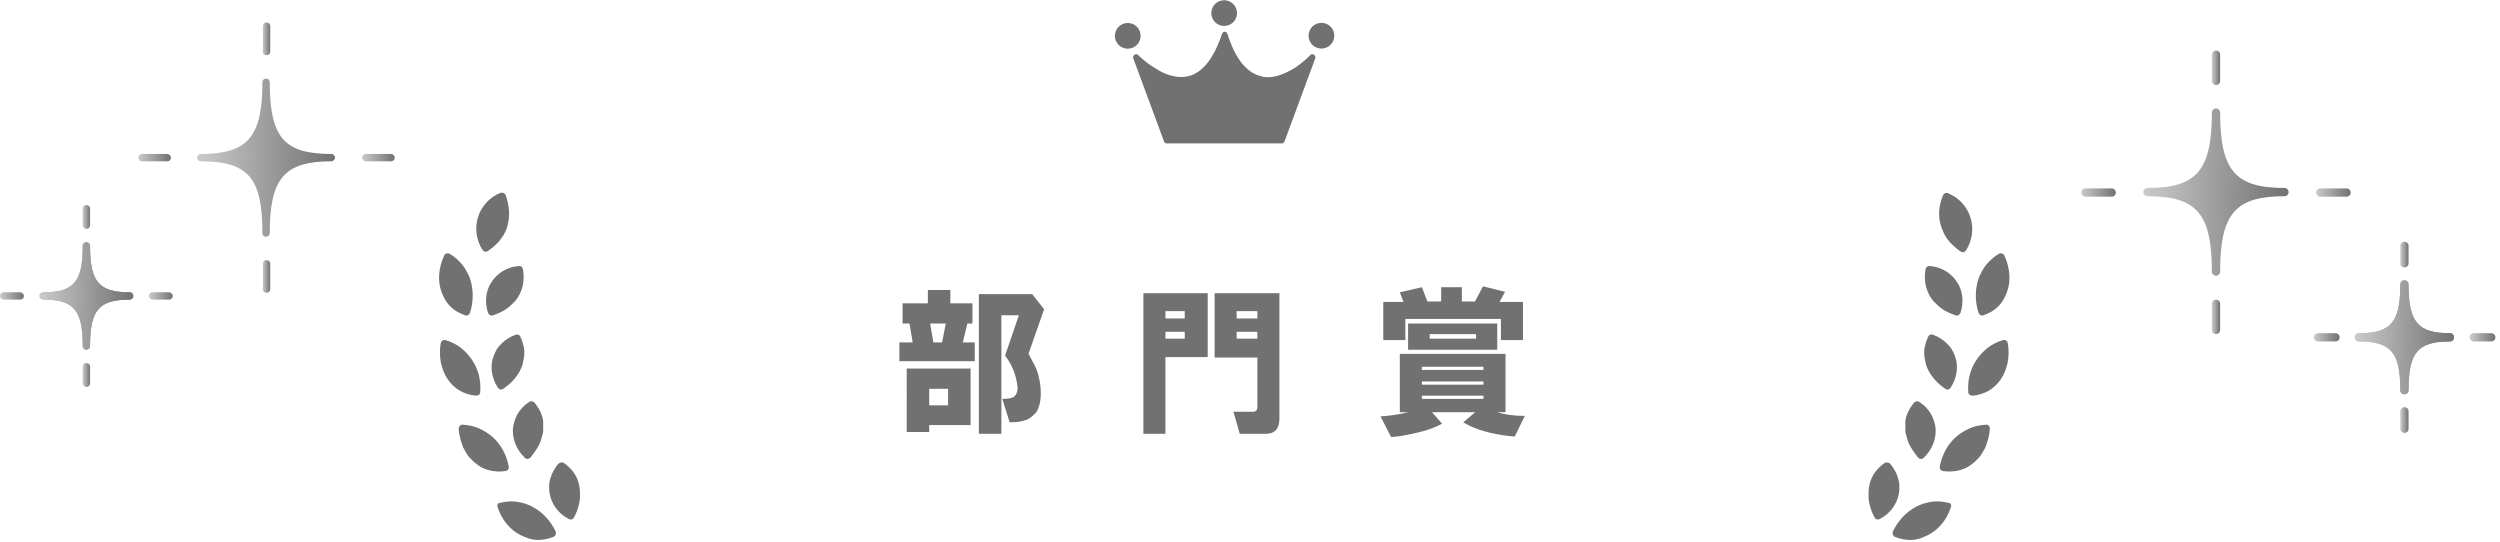 <?xml version="1.0" encoding="utf-8"?>
<!-- Generator: Adobe Illustrator 27.0.0, SVG Export Plug-In . SVG Version: 6.00 Build 0)  -->
<svg version="1.1" id="レイヤー_1" xmlns="http://www.w3.org/2000/svg" xmlns:xlink="http://www.w3.org/1999/xlink" x="0px"
	 y="0px" viewBox="0 0 544 118" style="enable-background:new 0 0 544 118;" xml:space="preserve">
<style type="text/css">
	.st0{fill:url(#SVGID_1_);}
	.st1{fill:url(#SVGID_00000165226438814418284190000017761357066396679552_);}
	.st2{fill:url(#SVGID_00000084523880088425424990000014766938824328407217_);}
	.st3{fill:url(#SVGID_00000123420925547942740800000003217752893809207206_);}
	.st4{fill:url(#SVGID_00000000187321168162189710000014524999118916459936_);}
	.st5{fill:url(#SVGID_00000064326249353046964250000012577724123041523595_);}
	.st6{fill:url(#SVGID_00000155148186301151064940000009324617202495494788_);}
	.st7{fill:url(#SVGID_00000054966248416970995410000015728726125190188690_);}
	.st8{fill:url(#SVGID_00000137850332744124149080000004904440818472290747_);}
	.st9{fill:url(#SVGID_00000056413330566036495760000000126306757146581398_);}
	.st10{fill:url(#SVGID_00000102518791372384303300000014140129038704589239_);}
	.st11{fill:url(#SVGID_00000097458831575393717890000005545105647839390110_);}
	.st12{fill:url(#SVGID_00000008132111044274347840000009341328671497170858_);}
	.st13{fill:url(#SVGID_00000029748924664024521930000013416378039575436443_);}
	.st14{fill:url(#SVGID_00000008867107925155810400000016280227977166174388_);}
	.st15{fill:url(#SVGID_00000032609365466719250650000014736613359670483646_);}
	.st16{fill:url(#SVGID_00000091012913697404679400000012226301285165028246_);}
	.st17{fill:url(#SVGID_00000018230558525416683760000004406895085669944222_);}
	.st18{fill:url(#SVGID_00000155828460554911121850000011959648291140928439_);}
	.st19{fill:url(#SVGID_00000015355776505639757830000017919223069399277241_);}
	.st20{fill:url(#SVGID_00000021814942372218576880000004553232989198292870_);}
	.st21{fill:url(#SVGID_00000000183102996835763290000014171778085285962418_);}
	.st22{fill:url(#SVGID_00000062176816744765185370000003487181704255690940_);}
	.st23{fill:url(#SVGID_00000016779512953572953020000014515867423118468508_);}
	.st24{fill:url(#SVGID_00000153668690442368812260000001320326076009975428_);}
	.st25{fill:url(#SVGID_00000101792357463330140370000010141334565757421231_);}
	.st26{fill:#727171;}
</style>
<g>
	<g>
		<g>
			<g>
				<linearGradient id="SVGID_1_" gradientUnits="userSpaceOnUse" x1="467.301" y1="41.868" x2="497.11" y2="41.868">
					<stop  offset="0" style="stop-color:#C9CACA"/>
					<stop  offset="1" style="stop-color:#727171"/>
				</linearGradient>
				<path class="st0" d="M497.1,41.9c-11.3,0-14.9-4.2-14.9-17.3c0,13.1-3.6,17.3-14.9,17.3c11.3,0,14.9,4.2,14.9,17.3
					C482.2,46.1,485.8,41.9,497.1,41.9z"/>
				
					<linearGradient id="SVGID_00000170256558701054477890000010722696478721176242_" gradientUnits="userSpaceOnUse" x1="466.416" y1="41.868" x2="497.995" y2="41.868">
					<stop  offset="0" style="stop-color:#C9CACA"/>
					<stop  offset="1" style="stop-color:#727171"/>
				</linearGradient>
				<path style="fill:url(#SVGID_00000170256558701054477890000010722696478721176242_);" d="M482.2,60c-0.5,0-0.9-0.4-0.9-0.9
					c0-12.6-3.3-16.4-14-16.4c-0.5,0-0.9-0.4-0.9-0.9c0-0.5,0.4-0.9,0.9-0.9c10.7,0,14-3.8,14-16.4c0-0.5,0.4-0.9,0.9-0.9
					s0.9,0.4,0.9,0.9c0,12.6,3.3,16.4,14,16.4c0.5,0,0.9,0.4,0.9,0.9c0,0.5-0.4,0.9-0.9,0.9c-10.7,0-14,3.8-14,16.4
					C483.1,59.6,482.7,60,482.2,60z M474.6,41.9c4.1,1.2,6.4,3.9,7.6,8.4c1.2-4.5,3.5-7.2,7.6-8.4c-4.1-1.2-6.4-3.9-7.6-8.4
					C481,38,478.7,40.6,474.6,41.9z"/>
			</g>
		</g>
		<g>
			
				<linearGradient id="SVGID_00000021102558312798665190000011315450269582844569_" gradientUnits="userSpaceOnUse" x1="481.321" y1="14.755" x2="483.09" y2="14.755">
				<stop  offset="0" style="stop-color:#C9CACA"/>
				<stop  offset="1" style="stop-color:#727171"/>
			</linearGradient>
			<path style="fill:url(#SVGID_00000021102558312798665190000011315450269582844569_);" d="M482.2,18.5c-0.5,0-0.9-0.4-0.9-0.9
				v-5.7c0-0.5,0.4-0.9,0.9-0.9s0.9,0.4,0.9,0.9v5.7C483.1,18.1,482.7,18.5,482.2,18.5z"/>
			
				<linearGradient id="SVGID_00000013916017445082935870000008960313313121500335_" gradientUnits="userSpaceOnUse" x1="481.321" y1="68.981" x2="483.09" y2="68.981">
				<stop  offset="0" style="stop-color:#C9CACA"/>
				<stop  offset="1" style="stop-color:#727171"/>
			</linearGradient>
			<path style="fill:url(#SVGID_00000013916017445082935870000008960313313121500335_);" d="M482.2,72.7c-0.5,0-0.9-0.4-0.9-0.9
				v-5.7c0-0.5,0.4-0.9,0.9-0.9s0.9,0.4,0.9,0.9v5.7C483.1,72.3,482.7,72.7,482.2,72.7z"/>
		</g>
		<g>
			
				<linearGradient id="SVGID_00000121260770447529087780000016388113799953012883_" gradientUnits="userSpaceOnUse" x1="452.916" y1="41.868" x2="460.403" y2="41.868">
				<stop  offset="0" style="stop-color:#C9CACA"/>
				<stop  offset="1" style="stop-color:#727171"/>
			</linearGradient>
			<path style="fill:url(#SVGID_00000121260770447529087780000016388113799953012883_);" d="M459.5,42.8h-5.7
				c-0.5,0-0.9-0.4-0.9-0.9c0-0.5,0.4-0.9,0.9-0.9h5.7c0.5,0,0.9,0.4,0.9,0.9C460.4,42.4,460,42.8,459.5,42.8z"/>
			
				<linearGradient id="SVGID_00000168097751605714203280000017808765363652176789_" gradientUnits="userSpaceOnUse" x1="504.008" y1="41.868" x2="511.495" y2="41.868">
				<stop  offset="0" style="stop-color:#C9CACA"/>
				<stop  offset="1" style="stop-color:#727171"/>
			</linearGradient>
			<path style="fill:url(#SVGID_00000168097751605714203280000017808765363652176789_);" d="M510.6,42.8h-5.7
				c-0.5,0-0.9-0.4-0.9-0.9c0-0.5,0.4-0.9,0.9-0.9h5.7c0.5,0,0.9,0.4,0.9,0.9C511.5,42.4,511.1,42.8,510.6,42.8z"/>
		</g>
	</g>
	<g>
		<g>
			
				<linearGradient id="SVGID_00000183960276932873604810000010568729030994596500_" gradientUnits="userSpaceOnUse" x1="512.456" y1="73.431" x2="534.033" y2="73.431">
				<stop  offset="0" style="stop-color:#C9CACA"/>
				<stop  offset="1" style="stop-color:#727171"/>
			</linearGradient>
			<path style="fill:url(#SVGID_00000183960276932873604810000010568729030994596500_);" d="M523.2,85.8c-0.5,0-0.9-0.4-0.9-0.9
				c0-8.2-2-10.6-9-10.6c-0.5,0-0.9-0.4-0.9-0.9c0-0.5,0.4-0.9,0.9-0.9c7,0,9-2.4,9-10.6c0-0.5,0.4-0.9,0.9-0.9s0.9,0.4,0.9,0.9
				c0,8.2,2,10.6,9,10.6c0.5,0,0.9,0.4,0.9,0.9c0,0.5-0.4,0.9-0.9,0.9c-7,0-9,2.4-9,10.6C524.1,85.4,523.7,85.8,523.2,85.8z
				 M519,73.4c2.1,0.8,3.4,2.3,4.2,4.6c0.8-2.3,2.1-3.8,4.2-4.6c-2.1-0.8-3.4-2.3-4.2-4.6C522.5,71.1,521.1,72.6,519,73.4z"/>
			<g>
				
					<linearGradient id="SVGID_00000176003883909935714820000011316890373157848976_" gradientUnits="userSpaceOnUse" x1="513.341" y1="73.431" x2="533.148" y2="73.431">
					<stop  offset="0" style="stop-color:#C9CACA"/>
					<stop  offset="1" style="stop-color:#727171"/>
				</linearGradient>
				<path style="fill:url(#SVGID_00000176003883909935714820000011316890373157848976_);" d="M533.1,73.4c-7.5,0-9.9-2.8-9.9-11.5
					c0,8.7-2.4,11.5-9.9,11.5c7.5,0,9.9,2.8,9.9,11.5C523.2,76.2,525.6,73.4,533.1,73.4z"/>
				
					<linearGradient id="SVGID_00000129921568453279752170000015920622751759183800_" gradientUnits="userSpaceOnUse" x1="512.456" y1="73.431" x2="534.033" y2="73.431">
					<stop  offset="0" style="stop-color:#C9CACA"/>
					<stop  offset="1" style="stop-color:#727171"/>
				</linearGradient>
				<path style="fill:url(#SVGID_00000129921568453279752170000015920622751759183800_);" d="M523.2,85.8c-0.5,0-0.9-0.4-0.9-0.9
					c0-8.2-2-10.6-9-10.6c-0.5,0-0.9-0.4-0.9-0.9c0-0.5,0.4-0.9,0.9-0.9c7,0,9-2.4,9-10.6c0-0.5,0.4-0.9,0.9-0.9s0.9,0.4,0.9,0.9
					c0,8.2,2,10.6,9,10.6c0.5,0,0.9,0.4,0.9,0.9c0,0.5-0.4,0.9-0.9,0.9c-7,0-9,2.4-9,10.6C524.1,85.4,523.7,85.8,523.2,85.8z
					 M519,73.4c2.1,0.8,3.4,2.3,4.2,4.6c0.8-2.3,2.1-3.8,4.2-4.6c-2.1-0.8-3.4-2.3-4.2-4.6C522.5,71.1,521.1,72.6,519,73.4z"/>
			</g>
		</g>
		<g>
			
				<linearGradient id="SVGID_00000158718505934323024530000012217828986866400943_" gradientUnits="userSpaceOnUse" x1="522.36" y1="55.415" x2="524.129" y2="55.415">
				<stop  offset="0" style="stop-color:#C9CACA"/>
				<stop  offset="1" style="stop-color:#727171"/>
			</linearGradient>
			<path style="fill:url(#SVGID_00000158718505934323024530000012217828986866400943_);" d="M523.2,58.2c-0.5,0-0.9-0.4-0.9-0.9
				v-3.8c0-0.5,0.4-0.9,0.9-0.9s0.9,0.4,0.9,0.9v3.8C524.1,57.8,523.7,58.2,523.2,58.2z"/>
			
				<linearGradient id="SVGID_00000070797354575712740980000011646055747019443113_" gradientUnits="userSpaceOnUse" x1="522.36" y1="91.447" x2="524.129" y2="91.447">
				<stop  offset="0" style="stop-color:#C9CACA"/>
				<stop  offset="1" style="stop-color:#727171"/>
			</linearGradient>
			<path style="fill:url(#SVGID_00000070797354575712740980000011646055747019443113_);" d="M523.2,94.2c-0.5,0-0.9-0.4-0.9-0.9
				v-3.8c0-0.5,0.4-0.9,0.9-0.9s0.9,0.4,0.9,0.9v3.8C524.1,93.8,523.7,94.2,523.2,94.2z"/>
		</g>
		<g>
			
				<linearGradient id="SVGID_00000173120516188675037340000006266961819414662069_" gradientUnits="userSpaceOnUse" x1="503.486" y1="73.431" x2="509.054" y2="73.431">
				<stop  offset="0" style="stop-color:#C9CACA"/>
				<stop  offset="1" style="stop-color:#727171"/>
			</linearGradient>
			<path style="fill:url(#SVGID_00000173120516188675037340000006266961819414662069_);" d="M508.2,74.3h-3.8
				c-0.5,0-0.9-0.4-0.9-0.9c0-0.5,0.4-0.9,0.9-0.9h3.8c0.5,0,0.9,0.4,0.9,0.9C509.1,73.9,508.7,74.3,508.2,74.3z"/>
			
				<linearGradient id="SVGID_00000048477348393749766210000008799034592003108024_" gradientUnits="userSpaceOnUse" x1="537.435" y1="73.431" x2="543.003" y2="73.431">
				<stop  offset="0" style="stop-color:#C9CACA"/>
				<stop  offset="1" style="stop-color:#727171"/>
			</linearGradient>
			<path style="fill:url(#SVGID_00000048477348393749766210000008799034592003108024_);" d="M542.1,74.3h-3.8
				c-0.5,0-0.9-0.4-0.9-0.9c0-0.5,0.4-0.9,0.9-0.9h3.8c0.5,0,0.9,0.4,0.9,0.9C543,73.9,542.6,74.3,542.1,74.3z"/>
		</g>
	</g>
</g>
<g>
	<g>
		<g>
			<g>
				
					<linearGradient id="SVGID_00000065073095221580257770000012593382502126758051_" gradientUnits="userSpaceOnUse" x1="43.769" y1="34.238" x2="72.198" y2="34.238">
					<stop  offset="0" style="stop-color:#C9CACA"/>
					<stop  offset="1" style="stop-color:#727171"/>
				</linearGradient>
				<path style="fill:url(#SVGID_00000065073095221580257770000012593382502126758051_);" d="M43.8,34.2c10.8,0,14.2-4,14.2-16.5
					c0,12.5,3.4,16.5,14.2,16.5c-10.8,0-14.2,4-14.2,16.5C58,38.2,54.5,34.2,43.8,34.2z"/>
				
					<linearGradient id="SVGID_00000080165689452522200240000002868643841618423738_" gradientUnits="userSpaceOnUse" x1="42.925" y1="34.238" x2="73.041" y2="34.238">
					<stop  offset="0" style="stop-color:#C9CACA"/>
					<stop  offset="1" style="stop-color:#727171"/>
				</linearGradient>
				<path style="fill:url(#SVGID_00000080165689452522200240000002868643841618423738_);" d="M57.1,50.7c0-12-3.1-15.6-13.4-15.6
					c-0.5,0-0.8-0.4-0.8-0.8s0.4-0.8,0.8-0.8c10.2,0,13.4-3.7,13.4-15.6c0-0.5,0.4-0.8,0.8-0.8c0.5,0,0.8,0.4,0.8,0.8
					c0,12,3.1,15.6,13.4,15.6c0.5,0,0.8,0.4,0.8,0.8s-0.4,0.8-0.8,0.8c-10.2,0-13.4,3.7-13.4,15.6c0,0.5-0.4,0.8-0.8,0.8
					C57.5,51.6,57.1,51.2,57.1,50.7z M58,26.2c-1.1,4.3-3.4,6.8-7.2,8c3.9,1.2,6.1,3.7,7.2,8c1.1-4.3,3.4-6.8,7.2-8
					C61.4,33.1,59.1,30.6,58,26.2z"/>
			</g>
		</g>
		<g>
			
				<linearGradient id="SVGID_00000166677320653080459260000008078105118636252066_" gradientUnits="userSpaceOnUse" x1="57.139" y1="8.38" x2="58.827" y2="8.38">
				<stop  offset="0" style="stop-color:#C9CACA"/>
				<stop  offset="1" style="stop-color:#727171"/>
			</linearGradient>
			<path style="fill:url(#SVGID_00000166677320653080459260000008078105118636252066_);" d="M58,12c0.5,0,0.8-0.4,0.8-0.8V5.7
				c0-0.5-0.4-0.8-0.8-0.8c-0.5,0-0.8,0.4-0.8,0.8v5.5C57.1,11.6,57.5,12,58,12z"/>
			
				<linearGradient id="SVGID_00000072245238274183122440000017857856510138109371_" gradientUnits="userSpaceOnUse" x1="57.139" y1="60.096" x2="58.827" y2="60.096">
				<stop  offset="0" style="stop-color:#C9CACA"/>
				<stop  offset="1" style="stop-color:#727171"/>
			</linearGradient>
			<path style="fill:url(#SVGID_00000072245238274183122440000017857856510138109371_);" d="M58,63.7c0.5,0,0.8-0.4,0.8-0.8v-5.5
				c0-0.5-0.4-0.8-0.8-0.8c-0.5,0-0.8,0.4-0.8,0.8v5.5C57.1,63.3,57.5,63.7,58,63.7z"/>
		</g>
		<g>
			
				<linearGradient id="SVGID_00000011012481976973199780000001484624521291261104_" gradientUnits="userSpaceOnUse" x1="78.776" y1="34.238" x2="85.916" y2="34.238">
				<stop  offset="0" style="stop-color:#C9CACA"/>
				<stop  offset="1" style="stop-color:#727171"/>
			</linearGradient>
			<path style="fill:url(#SVGID_00000011012481976973199780000001484624521291261104_);" d="M79.6,35.1h5.5c0.5,0,0.8-0.4,0.8-0.8
				s-0.4-0.8-0.8-0.8h-5.5c-0.5,0-0.8,0.4-0.8,0.8S79.2,35.1,79.6,35.1z"/>
			
				<linearGradient id="SVGID_00000058560249044191836310000009492957362243923353_" gradientUnits="userSpaceOnUse" x1="30.05" y1="34.238" x2="37.19" y2="34.238">
				<stop  offset="0" style="stop-color:#C9CACA"/>
				<stop  offset="1" style="stop-color:#727171"/>
			</linearGradient>
			<path style="fill:url(#SVGID_00000058560249044191836310000009492957362243923353_);" d="M30.9,35.1h5.5c0.5,0,0.8-0.4,0.8-0.8
				s-0.4-0.8-0.8-0.8h-5.5c-0.5,0-0.8,0.4-0.8,0.8S30.4,35.1,30.9,35.1z"/>
		</g>
	</g>
	<g>
		<g>
			
				<linearGradient id="SVGID_00000126304454212299592090000006827913268512290441_" gradientUnits="userSpaceOnUse" x1="8.555" y1="64.34" x2="29.133" y2="64.34">
				<stop  offset="0" style="stop-color:#C9CACA"/>
				<stop  offset="1" style="stop-color:#727171"/>
			</linearGradient>
			<path style="fill:url(#SVGID_00000126304454212299592090000006827913268512290441_);" d="M18,75.3c0-7.8-1.9-10.1-8.6-10.1
				c-0.5,0-0.8-0.4-0.8-0.8s0.4-0.8,0.8-0.8c6.7,0,8.6-2.3,8.6-10.1c0-0.5,0.4-0.8,0.8-0.8c0.5,0,0.8,0.4,0.8,0.8
				c0,7.8,1.9,10.1,8.6,10.1c0.5,0,0.8,0.4,0.8,0.8s-0.4,0.8-0.8,0.8c-6.7,0-8.6,2.3-8.6,10.1c0,0.5-0.4,0.8-0.8,0.8
				C18.4,76.1,18,75.8,18,75.3z M18.8,59.9c-0.8,2.2-2,3.6-4,4.4c2,0.8,3.3,2.2,4,4.4c0.8-2.2,2-3.6,4-4.4
				C20.9,63.5,19.6,62.1,18.8,59.9z"/>
			<g>
				
					<linearGradient id="SVGID_00000065043791206994106640000006672843218223955599_" gradientUnits="userSpaceOnUse" x1="9.399" y1="64.34" x2="28.289" y2="64.34">
					<stop  offset="0" style="stop-color:#C9CACA"/>
					<stop  offset="1" style="stop-color:#727171"/>
				</linearGradient>
				<path style="fill:url(#SVGID_00000065043791206994106640000006672843218223955599_);" d="M9.4,64.3c7.2,0,9.4-2.7,9.4-10.9
					c0,8.3,2.3,10.9,9.4,10.9c-7.2,0-9.4,2.7-9.4,10.9C18.8,67,16.6,64.3,9.4,64.3z"/>
				
					<linearGradient id="SVGID_00000039845170500998830960000013697156605256981164_" gradientUnits="userSpaceOnUse" x1="8.555" y1="64.34" x2="29.133" y2="64.34">
					<stop  offset="0" style="stop-color:#C9CACA"/>
					<stop  offset="1" style="stop-color:#727171"/>
				</linearGradient>
				<path style="fill:url(#SVGID_00000039845170500998830960000013697156605256981164_);" d="M18,75.3c0-7.8-1.9-10.1-8.6-10.1
					c-0.5,0-0.8-0.4-0.8-0.8c0-0.5,0.4-0.8,0.8-0.8c6.7,0,8.6-2.3,8.6-10.1c0-0.5,0.4-0.8,0.8-0.8c0.5,0,0.8,0.4,0.8,0.8
					c0,7.8,1.9,10.1,8.6,10.1c0.5,0,0.8,0.4,0.8,0.8c0,0.5-0.4,0.8-0.8,0.8c-6.7,0-8.6,2.3-8.6,10.1c0,0.5-0.4,0.8-0.8,0.8
					C18.4,76.1,18,75.8,18,75.3z M18.8,59.9c-0.8,2.2-2,3.6-4,4.4c2,0.8,3.3,2.2,4,4.4c0.8-2.2,2-3.6,4-4.4
					C20.9,63.5,19.6,62.1,18.8,59.9z"/>
			</g>
		</g>
		<g>
			
				<linearGradient id="SVGID_00000103954438511568536130000015277129761480778137_" gradientUnits="userSpaceOnUse" x1="18" y1="47.158" x2="19.688" y2="47.158">
				<stop  offset="0" style="stop-color:#C9CACA"/>
				<stop  offset="1" style="stop-color:#727171"/>
			</linearGradient>
			<path style="fill:url(#SVGID_00000103954438511568536130000015277129761480778137_);" d="M18.8,49.8c0.5,0,0.8-0.4,0.8-0.8v-3.6
				c0-0.5-0.4-0.8-0.8-0.8c-0.5,0-0.8,0.4-0.8,0.8V49C18,49.4,18.4,49.8,18.8,49.8z"/>
			
				<linearGradient id="SVGID_00000134961631835394063200000006883730069507612075_" gradientUnits="userSpaceOnUse" x1="18" y1="81.522" x2="19.688" y2="81.522">
				<stop  offset="0" style="stop-color:#C9CACA"/>
				<stop  offset="1" style="stop-color:#727171"/>
			</linearGradient>
			<path style="fill:url(#SVGID_00000134961631835394063200000006883730069507612075_);" d="M18.8,84.2c0.5,0,0.8-0.4,0.8-0.8v-3.6
				c0-0.5-0.4-0.8-0.8-0.8c-0.5,0-0.8,0.4-0.8,0.8v3.6C18,83.8,18.4,84.2,18.8,84.2z"/>
		</g>
		<g>
			
				<linearGradient id="SVGID_00000044165451434326473970000004401638408786825875_" gradientUnits="userSpaceOnUse" x1="32.378" y1="64.34" x2="37.688" y2="64.34">
				<stop  offset="0" style="stop-color:#C9CACA"/>
				<stop  offset="1" style="stop-color:#727171"/>
			</linearGradient>
			<path style="fill:url(#SVGID_00000044165451434326473970000004401638408786825875_);" d="M33.2,65.2h3.6c0.5,0,0.8-0.4,0.8-0.8
				s-0.4-0.8-0.8-0.8h-3.6c-0.5,0-0.8,0.4-0.8,0.8S32.8,65.2,33.2,65.2z"/>
			
				<linearGradient id="SVGID_00000035499077800406256620000011062800513295155862_" gradientUnits="userSpaceOnUse" x1="0" y1="64.34" x2="5.311" y2="64.34">
				<stop  offset="0" style="stop-color:#C9CACA"/>
				<stop  offset="1" style="stop-color:#727171"/>
			</linearGradient>
			<path style="fill:url(#SVGID_00000035499077800406256620000011062800513295155862_);" d="M0.8,65.2h3.6c0.5,0,0.8-0.4,0.8-0.8
				s-0.4-0.8-0.8-0.8H0.8c-0.5,0-0.8,0.4-0.8,0.8S0.4,65.2,0.8,65.2z"/>
		</g>
	</g>
</g>
<g>
	<g>
		<g>
			<g>
				<path class="st26" d="M108.8,42c-2.4,1-4.1,3-4.8,5.3c-0.7,2.3-0.4,4.9,1,7.1c0.3,0.4,0.8,0.5,1.2,0.2c0.5-0.4,1-0.7,1.5-1.2
					c0.4-0.4,0.9-0.8,1.2-1.3c0.2-0.2,0.3-0.5,0.5-0.7c0.2-0.2,0.3-0.5,0.4-0.7c0.3-0.5,0.5-1,0.6-1.5c0.6-2.1,0.5-4.4-0.4-6.8
					C109.8,42,109.3,41.8,108.8,42z"/>
				<g>
					<path class="st26" d="M96.6,55.7c-1.2,2.7-1.4,5.6-0.5,7.9c0.2,0.6,0.5,1.1,0.8,1.7c0.3,0.5,0.7,1,1.1,1.4
						c0.9,0.9,2,1.5,3.2,1.9c0.5,0.2,0.9-0.1,1.1-0.6c0.8-2.6,0.7-5.1,0-7.3c-0.4-1.1-1-2.2-1.7-3.1c-0.8-0.9-1.7-1.8-2.8-2.4
						C97.3,55,96.8,55.2,96.6,55.7z"/>
					<path class="st26" d="M113.8,58.6c0.4,2.3,0,4.3-1.1,6.1c-0.3,0.4-0.6,0.9-1,1.2c-0.4,0.4-0.8,0.8-1.2,1.1
						c-0.9,0.7-2,1.2-3.2,1.6c-0.5,0.2-0.9-0.1-1.1-0.5c-0.8-2.4-0.5-4.9,0.8-6.8c0.6-0.9,1.4-1.7,2.4-2.3c1-0.6,2.1-1,3.4-1.1
						C113.3,57.8,113.7,58.1,113.8,58.6z"/>
				</g>
				<g>
					<path class="st26" d="M95.9,74.7c-0.5,2.9,0.1,5.7,1.5,7.8c1.4,2.1,3.6,3.4,6.2,3.6c0.5,0,0.9-0.3,0.9-0.8
						c0.2-2.7-0.5-5.1-1.8-7c-0.3-0.5-0.7-0.9-1.1-1.4c-0.4-0.4-0.8-0.8-1.3-1.2c-0.5-0.4-1-0.7-1.6-1c-0.6-0.3-1.1-0.5-1.8-0.7
						C96.4,73.9,96,74.2,95.9,74.7z"/>
					<path class="st26" d="M113.2,73.2c0.2,0.5,0.5,1.1,0.6,1.6c0.1,0.3,0.1,0.5,0.2,0.8c0,0.3,0.1,0.5,0.1,0.8c0,0.5,0,1-0.1,1.5
						c-0.1,0.5-0.2,1-0.3,1.5c-0.7,2-2.1,3.8-4.2,5.2c-0.4,0.3-0.9,0.2-1.2-0.3c-1.4-2.2-1.7-4.7-0.9-6.8c0.2-0.5,0.4-1,0.7-1.5
						c0.3-0.5,0.7-0.9,1.1-1.3c0.4-0.4,0.9-0.8,1.4-1.1c0.5-0.3,1.1-0.6,1.7-0.8C112.5,72.7,113,72.8,113.2,73.2z"/>
				</g>
				<g>
					<path class="st26" d="M99.8,93.3c0.1,1.5,0.5,2.8,1,4.1c0.3,0.6,0.7,1.2,1,1.7c0.2,0.3,0.4,0.5,0.6,0.7
						c0.2,0.2,0.5,0.5,0.7,0.7c0.5,0.4,1,0.8,1.5,1.1c0.5,0.3,1.1,0.5,1.7,0.7c1.2,0.3,2.4,0.4,3.7,0.2c0.5-0.1,0.8-0.5,0.7-1
						c-0.5-2.6-1.7-4.8-3.5-6.4c-0.9-0.8-1.9-1.4-3-1.9c-1.1-0.5-2.3-0.7-3.6-0.8C100.2,92.4,99.8,92.8,99.8,93.3z"/>
					<path class="st26" d="M116.3,87.6c0.7,0.9,1.3,1.8,1.6,2.8c0.2,0.5,0.3,1,0.3,1.5c0,0.3,0,0.5,0,0.8c0,0.3,0,0.5,0,0.8
						c0,0.5-0.1,1-0.3,1.6c-0.1,0.5-0.3,1-0.5,1.5c-0.5,1-1.2,2-2,3c-0.3,0.3-0.9,0.4-1.2,0c-1.9-1.8-2.7-4.1-2.6-6.3
						c0.1-1.1,0.5-2.2,1-3.2c0.6-1,1.4-1.9,2.5-2.6C115.5,87.2,116,87.3,116.3,87.6z"/>
				</g>
				<g>
					<path class="st26" d="M108.3,110.4c0.9,2.8,2.8,5,5.1,6.1c0.6,0.3,1.2,0.5,1.7,0.7c0.3,0.1,0.6,0.1,0.9,0.2
						c0.3,0,0.6,0.1,0.9,0.1c1.2,0,2.4-0.2,3.6-0.7c0.4-0.2,0.6-0.7,0.4-1.2c-1.2-2.4-2.9-4.2-5-5.3c-0.5-0.3-1.1-0.5-1.6-0.7
						c-0.6-0.2-1.2-0.3-1.7-0.4c-1.2-0.2-2.4-0.1-3.7,0.2C108.3,109.4,108.1,109.9,108.3,110.4z"/>
					<path class="st26" d="M122.8,100.8c1.9,1.4,3,3.1,3.3,5.2c0.1,0.5,0.1,1,0.1,1.6c0,0.3,0,0.5,0,0.8c0,0.3-0.1,0.5-0.1,0.8
						c-0.2,1.1-0.6,2.3-1.2,3.4c-0.2,0.4-0.7,0.6-1.2,0.3c-2.3-1.2-3.7-3.3-4.1-5.5c-0.1-0.6-0.1-1.1-0.1-1.7c0-0.6,0.1-1.1,0.3-1.7
						c0.3-1.1,0.9-2.1,1.7-3.1C121.9,100.6,122.4,100.5,122.8,100.8z"/>
				</g>
			</g>
			<g>
				<path class="st26" d="M422.8,42.5c-1,2.4-1.1,4.7-0.4,6.8c0.2,0.5,0.4,1,0.6,1.5c0.1,0.2,0.3,0.5,0.4,0.7
					c0.1,0.2,0.3,0.5,0.5,0.7c0.3,0.5,0.8,0.9,1.2,1.3c0.4,0.4,0.9,0.8,1.5,1.2c0.4,0.3,0.9,0.2,1.2-0.2c1.4-2.2,1.7-4.8,1-7.1
					c-0.7-2.3-2.4-4.3-4.8-5.3C423.5,41.8,423,42.1,422.8,42.5z"/>
				<g>
					<path class="st26" d="M419,58.6c-0.4,2.3,0,4.3,1.1,6.1c0.3,0.4,0.6,0.9,1,1.2c0.4,0.4,0.8,0.8,1.2,1.1c0.9,0.7,2,1.2,3.2,1.6
						c0.5,0.2,0.9-0.1,1.1-0.5c0.8-2.4,0.5-4.9-0.8-6.8c-0.6-0.9-1.4-1.7-2.4-2.3c-1-0.6-2.1-1-3.4-1.1
						C419.5,57.8,419.1,58.1,419,58.6z"/>
					<path class="st26" d="M436.2,55.7c1.2,2.7,1.4,5.6,0.5,7.9c-0.2,0.6-0.5,1.1-0.8,1.7c-0.3,0.5-0.7,1-1.1,1.4
						c-0.9,0.9-2,1.5-3.2,1.9c-0.5,0.2-0.9-0.1-1.1-0.6c-0.8-2.6-0.7-5.1,0-7.3c0.4-1.1,1-2.2,1.7-3.1c0.8-0.9,1.7-1.8,2.8-2.4
						C435.5,55,436,55.2,436.2,55.7z"/>
				</g>
				<g>
					<path class="st26" d="M419.6,73.2c-0.2,0.5-0.5,1.1-0.6,1.6c-0.1,0.3-0.1,0.5-0.2,0.8c0,0.3-0.1,0.5-0.1,0.8c0,0.5,0,1,0.1,1.5
						c0.1,0.5,0.2,1,0.3,1.5c0.7,2,2.1,3.8,4.2,5.2c0.4,0.3,0.9,0.2,1.2-0.3c1.4-2.2,1.7-4.7,0.9-6.8c-0.2-0.5-0.4-1-0.7-1.5
						c-0.3-0.5-0.7-0.9-1.1-1.3c-0.4-0.4-0.9-0.8-1.4-1.1c-0.5-0.3-1.1-0.6-1.7-0.8C420.3,72.7,419.8,72.8,419.6,73.2z"/>
					<path class="st26" d="M436.9,74.7c0.5,2.9-0.1,5.7-1.5,7.8c-1.4,2.1-3.6,3.4-6.2,3.6c-0.5,0-0.9-0.3-0.9-0.8
						c-0.2-2.7,0.5-5.1,1.8-7c0.3-0.5,0.7-0.9,1.1-1.4c0.4-0.4,0.8-0.8,1.3-1.2c0.5-0.4,1-0.7,1.6-1c0.6-0.3,1.1-0.5,1.8-0.7
						C436.4,73.9,436.8,74.2,436.9,74.7z"/>
				</g>
				<g>
					<path class="st26" d="M416.5,87.6c-0.7,0.9-1.3,1.8-1.6,2.8c-0.2,0.5-0.3,1-0.3,1.5c0,0.3,0,0.5,0,0.8c0,0.3,0,0.5,0,0.8
						c0,0.5,0.1,1,0.3,1.6c0.1,0.5,0.3,1,0.5,1.5c0.5,1,1.2,2,2,3c0.3,0.3,0.9,0.4,1.2,0c1.9-1.8,2.7-4.1,2.6-6.3
						c-0.1-1.1-0.5-2.2-1-3.2c-0.6-1-1.4-1.9-2.5-2.6C417.3,87.2,416.8,87.3,416.5,87.6z"/>
					<path class="st26" d="M433,93.3c-0.1,1.5-0.5,2.8-1,4.1c-0.3,0.6-0.7,1.2-1,1.7c-0.2,0.3-0.4,0.5-0.6,0.7
						c-0.2,0.2-0.5,0.5-0.7,0.7c-0.5,0.4-1,0.8-1.5,1.1c-0.5,0.3-1.1,0.5-1.7,0.7c-1.2,0.3-2.4,0.4-3.7,0.2c-0.5-0.1-0.8-0.5-0.7-1
						c0.5-2.6,1.7-4.8,3.5-6.4c0.9-0.8,1.9-1.4,3-1.9c1.1-0.5,2.3-0.7,3.6-0.8C432.7,92.4,433,92.8,433,93.3z"/>
				</g>
				<g>
					<path class="st26" d="M410,100.8c-1.9,1.4-3,3.1-3.3,5.2c-0.1,0.5-0.1,1-0.1,1.6c0,0.3,0,0.5,0,0.8c0,0.3,0.1,0.5,0.1,0.8
						c0.2,1.1,0.6,2.3,1.2,3.4c0.2,0.4,0.7,0.6,1.2,0.3c2.3-1.2,3.7-3.3,4.1-5.5c0.1-0.6,0.1-1.1,0.1-1.7c0-0.6-0.1-1.1-0.3-1.7
						c-0.3-1.1-0.9-2.1-1.7-3.1C410.9,100.6,410.4,100.5,410,100.8z"/>
					<path class="st26" d="M424.5,110.4c-0.9,2.8-2.8,5-5.1,6.1c-0.6,0.3-1.2,0.5-1.7,0.7c-0.3,0.1-0.6,0.1-0.9,0.2
						c-0.3,0-0.6,0.1-0.9,0.1c-1.2,0-2.4-0.2-3.6-0.7c-0.4-0.2-0.6-0.7-0.4-1.2c1.2-2.4,2.9-4.2,5-5.3c0.5-0.3,1.1-0.5,1.6-0.7
						c0.6-0.2,1.2-0.3,1.7-0.4c1.2-0.2,2.4-0.1,3.7,0.2C424.5,109.4,424.7,109.9,424.5,110.4z"/>
				</g>
			</g>
		</g>
		<g>
			<g>
				<path class="st26" d="M247.7,12c-0.2-0.2-0.6-0.3-0.8-0.1c-0.3,0.2-0.4,0.5-0.3,0.8l6.7,18.1c0.1,0.3,0.3,0.4,0.6,0.4h25
					c0.3,0,0.5-0.2,0.6-0.4l6.7-18.1c0.1-0.3,0-0.6-0.3-0.8c-0.3-0.2-0.6-0.1-0.8,0.1c0,0-1.4,1.5-3.4,2.8c-1.5,0.9-3.6,2-5.8,2
					c-0.5,0-1,0-1.4-0.2c-3.2-0.7-5.7-3.8-7.4-9.2c-0.1-0.3-0.3-0.5-0.6-0.5h0c-0.3,0-0.5,0.2-0.6,0.5c-1.8,5.4-4.3,8.5-7.4,9.2
					c-2.7,0.6-5.4-0.6-7.2-1.8C249.1,13.5,247.7,12,247.7,12z"/>
				<circle class="st26" cx="245.4" cy="7.8" r="2.8"/>
				
					<ellipse transform="matrix(0.383 -0.924 0.924 0.383 170.262 270.343)" class="st26" cx="287.4" cy="7.8" rx="2.8" ry="2.8"/>
				
					<ellipse transform="matrix(0.987 -0.16 0.16 0.987 2.993 42.709)" class="st26" cx="266.4" cy="2.8" rx="2.8" ry="2.8"/>
			</g>
		</g>
	</g>
	<g>
		<g>
			<path class="st26" d="M195.7,78.6v-4.1h2.9l-0.7-4.1h-1.5V66h5.5v-2.9h4.9V66h4.8v4.4h-1.1l-1,4.1h2.6v4.1H195.7z M197.3,80.2
				h13.9v12.3h-9V94h-4.9V80.2z M202.2,88.2h4.1v-3.6h-4.1V88.2z M203.1,74.5h1.9l0.8-4.1h-3.4L203.1,74.5z M219.7,91.9l-1.6-5.1
				c1.4,0,2.2-0.2,2.6-0.5c0.5-0.5,0.8-1.2,0.7-2.2c-0.3-2.6-1.2-4.8-2.7-6.7l3-8.8h-3.8v25.8H213V64h11.6l2.6,3.3l-3.4,9.7l1.4,2.6
				c0.6,1.2,1,2.7,1.2,4.5c0.2,2,0,3.5-0.4,4.5c-0.1,0.5-0.4,1.1-1,1.6c-0.5,0.5-1,0.9-1.5,1.1C222.6,91.7,221.3,91.9,219.7,91.9z"
				/>
			<path class="st26" d="M248.9,63.8h13.9v13.9h-9.2v16.7h-4.8V63.8z M253.6,69.3h4.2v-1.6h-4.2V69.3z M253.6,73.7h4.2v-1.5h-4.2
				V73.7z M269.8,94.5l-1.4-4.9h4c0.9,0.1,1.3-0.4,1.2-1.4V77.8h-9.3V63.8h14.1v27.3c0,2.2-1,3.3-3,3.3H269.8z M269.1,69.3h4.5v-1.6
				h-4.5V69.3z M269.1,73.7h4.5v-1.5h-4.5V73.7z"/>
			<path class="st26" d="M306.4,89.7h-1.8V77h23v12.7h-1.8c1.6,0.5,3.6,0.8,6,0.8l-2.2,4.5c-4.6-0.4-8.4-1.4-11.2-3.1l2.6-2.2h-9.4
				l2.2,2.5c-1.3,0.7-3,1.4-5.2,1.9c-2.1,0.5-4.1,0.9-5.9,1l-2.3-4.5C302.3,90.5,304.3,90.2,306.4,89.7z M320.9,65.7l1.8-3.4
				l4.8,1.2l-1.2,2.2h5.1v8.3h-4.8v-4.6h-20.8v4.6h-4.8v-8.3h4.4l-0.8-2.1l4.8-1.1l1.2,3.1h3v-3.1h4.5v3.1H320.9z M306.4,76.1v-5.7
				h19.4v5.7H306.4z M309.4,80.5h13.4v-0.7h-13.4V80.5z M309.4,83.7h13.4V83h-13.4V83.7z M309.4,86.8h13.4v-0.7h-13.4V86.8z
				 M311.1,73.7h10.1v-1h-10.1V73.7z"/>
		</g>
	</g>
</g>
</svg>
